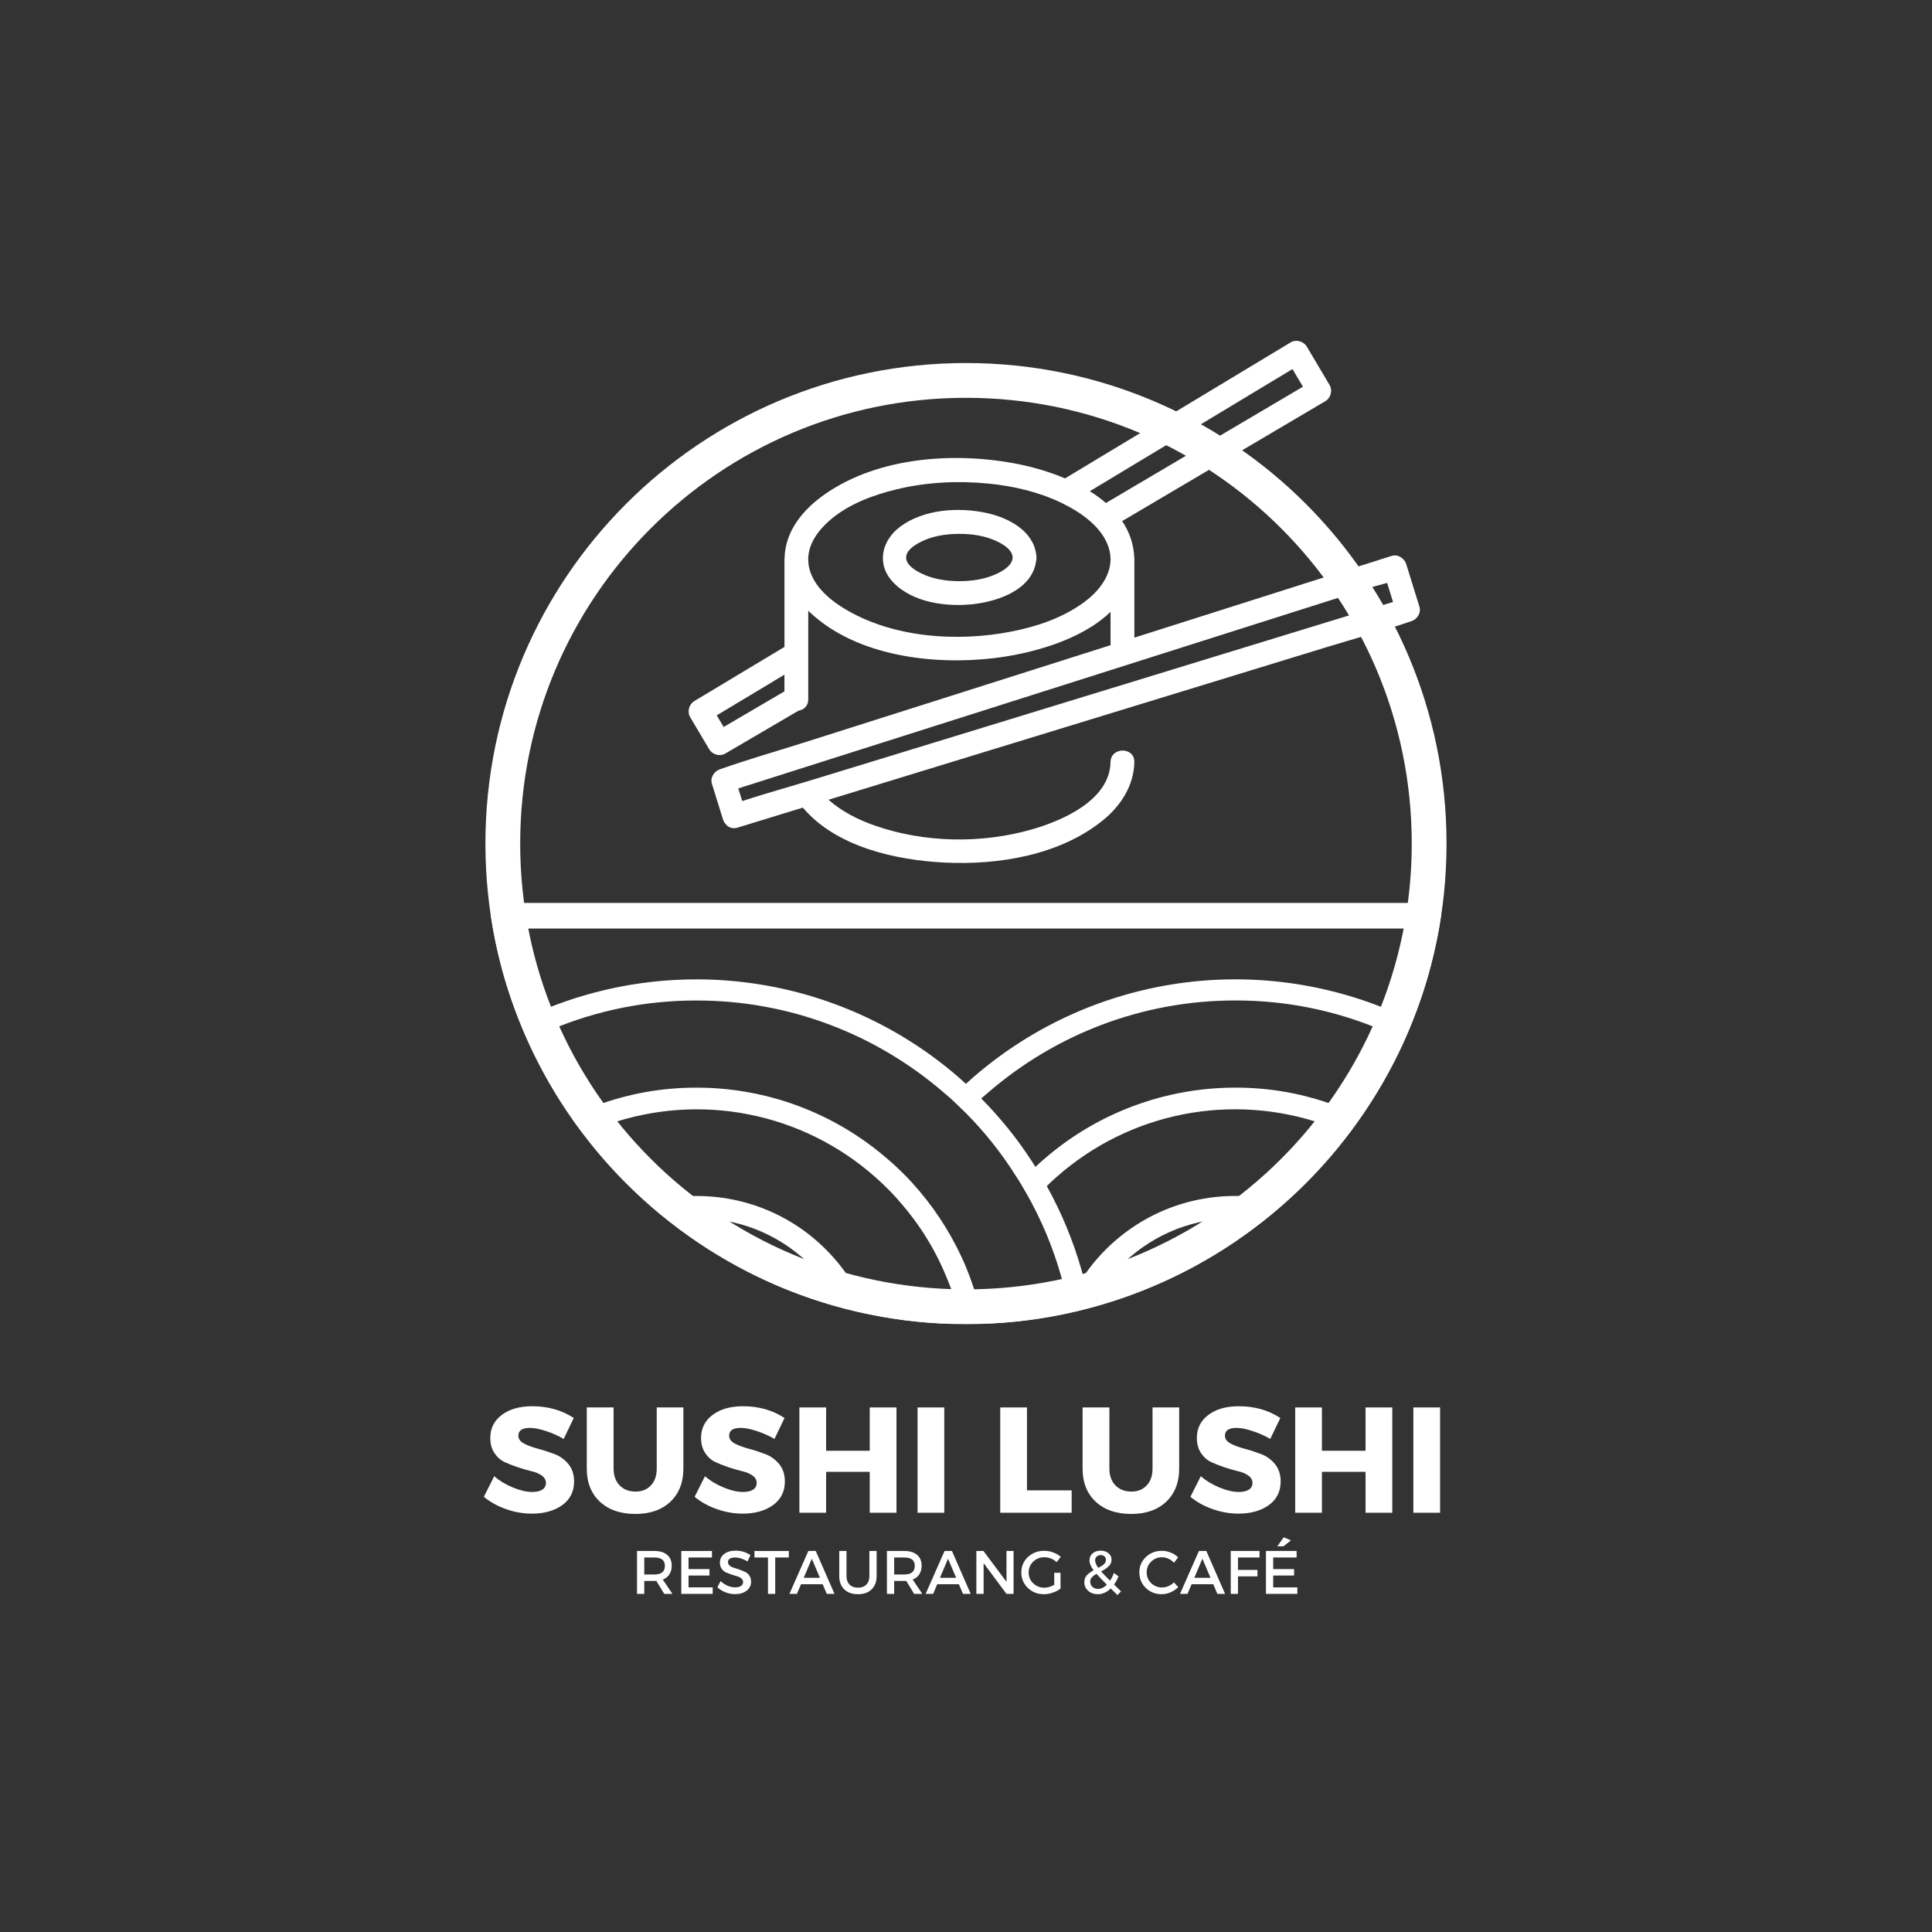 <svg xmlns="http://www.w3.org/2000/svg" xmlns:xlink="http://www.w3.org/1999/xlink" width="500" zoomAndPan="magnify" viewBox="0 0 375 375" height="500" preserveAspectRatio="xMidYMid meet" version="1.0"><rect x="0" y="0" width="375" height="375" fill="#333333" stroke="none"/><defs><g/><clipPath id="e44acfc23b"><path d="M 94.219 70.465 L 280.77 70.465 L 280.77 257.016 L 94.219 257.016 Z M 94.219 70.465 " clip-rule="nonzero"/></clipPath><clipPath id="61f8c82c17"><path d="M 187.496 70.465 C 135.98 70.465 94.219 112.227 94.219 163.738 C 94.219 215.254 135.98 257.016 187.496 257.016 C 239.012 257.016 280.77 215.254 280.77 163.738 C 280.77 112.227 239.012 70.465 187.496 70.465 Z M 187.496 70.465 " clip-rule="nonzero"/></clipPath><clipPath id="06a97797bf"><path d="M 94.219 177.363 L 280.969 177.363 L 280.969 256.863 L 94.219 256.863 Z M 94.219 177.363 " clip-rule="nonzero"/></clipPath><clipPath id="3b734a8f47"><path d="M 133.309 66 L 275.809 66 L 275.809 167.812 L 133.309 167.812 Z M 133.309 66 " clip-rule="nonzero"/></clipPath></defs><g clip-path="url(#e44acfc23b)"><g clip-path="url(#61f8c82c17)"><path stroke-linecap="butt" transform="matrix(0.75, 0, 0, 0.75, 94.22, 70.464)" fill="none" stroke-linejoin="miter" d="M 124.368 0.001 C 55.68 0.001 -0.002 55.683 -0.002 124.365 C -0.002 193.053 55.68 248.735 124.368 248.735 C 193.055 248.735 248.733 193.053 248.733 124.365 C 248.733 55.683 193.055 0.001 124.368 0.001 Z M 124.368 0.001 " stroke="#ffffff" stroke-width="18" stroke-opacity="1" stroke-miterlimit="4"/></g></g><g clip-path="url(#06a97797bf)"><path fill="#ffffff" d="M 187.488 70.465 C 136.062 70.465 94.219 112.309 94.219 163.738 C 94.215 168.801 94.625 173.832 95.453 178.832 C 95.699 180.484 96.02 182.141 96.391 183.77 C 96.66 185.078 96.984 186.383 97.328 187.695 C 97.551 188.512 97.773 189.352 98.02 190.168 C 98.836 192.883 99.75 195.551 100.812 198.145 C 101.309 199.43 101.848 200.691 102.418 201.949 C 104.754 207.117 107.539 212.031 110.766 216.695 C 110.867 216.871 110.988 217.043 111.113 217.215 C 111.68 218.031 112.273 218.844 112.891 219.637 C 113.016 219.809 113.141 219.957 113.285 220.133 C 116.953 224.984 121.07 229.422 125.637 233.441 C 126.008 233.785 126.383 234.109 126.75 234.43 C 127.316 234.949 127.883 235.441 128.477 235.91 C 128.922 236.258 129.348 236.602 129.785 236.926 C 134.375 240.57 139.266 243.75 144.457 246.469 C 149.648 249.184 155.051 251.387 160.664 253.078 C 161.504 253.328 162.367 253.574 163.23 253.797 C 163.27 253.816 163.312 253.828 163.355 253.82 C 163.875 253.969 164.395 254.117 164.938 254.242 C 165.453 254.387 166 254.512 166.516 254.613 C 166.812 254.688 167.109 254.762 167.406 254.812 C 167.766 254.91 168.125 254.984 168.492 255.035 C 172.941 255.98 177.438 256.582 181.98 256.84 C 182.695 256.891 183.438 256.938 184.156 256.938 C 184.449 256.965 184.723 256.965 185.02 256.965 C 185.516 256.988 186.031 256.988 186.527 256.988 C 186.738 257.008 186.953 257.02 187.168 257.016 L 187.488 257.016 C 187.809 257.016 188.109 257.016 188.43 256.988 C 189.02 256.988 189.613 256.988 190.184 256.965 C 190.391 256.969 190.598 256.961 190.805 256.938 C 195.539 256.789 200.23 256.27 204.883 255.383 C 205.426 255.285 205.945 255.188 206.465 255.062 C 206.648 255.043 206.828 255.012 207.008 254.965 C 207.203 254.93 207.391 254.879 207.574 254.816 C 208.934 254.543 210.293 254.191 211.625 253.828 C 211.652 253.828 211.703 253.801 211.727 253.801 C 217.824 252.16 223.695 249.918 229.336 247.078 C 234.977 244.234 240.27 240.855 245.219 236.934 C 245.418 236.781 245.617 236.609 245.812 236.461 C 246.383 236.02 246.949 235.547 247.492 235.055 C 248.137 234.535 248.754 233.992 249.371 233.449 C 253.762 229.582 257.738 225.324 261.301 220.68 C 261.449 220.508 261.574 220.332 261.695 220.16 C 262.195 219.539 262.66 218.898 263.105 218.258 C 263.477 217.738 263.852 217.219 264.191 216.703 C 267.191 212.406 269.801 207.887 272.02 203.145 C 272.219 202.75 272.395 202.352 272.566 201.961 C 273.133 200.699 273.676 199.438 274.172 198.156 C 275.234 195.562 276.148 192.895 276.961 190.176 C 277.211 189.359 277.43 188.523 277.652 187.707 C 278 186.398 278.32 185.094 278.594 183.777 C 278.965 182.148 279.285 180.492 279.531 178.84 C 280.355 173.844 280.77 168.812 280.766 163.746 C 280.762 112.309 238.918 70.465 187.488 70.465 Z M 137.594 236.555 C 139.637 236.699 141.648 237.043 143.625 237.586 C 145.602 238.129 147.504 238.859 149.332 239.785 C 151.164 240.707 152.883 241.801 154.496 243.066 C 156.109 244.332 157.578 245.742 158.91 247.301 C 151.301 244.715 144.195 241.133 137.594 236.555 Z M 183.191 251.945 C 178.211 251.727 173.285 251.078 168.422 250 L 168.422 249.977 C 168.285 249.957 168.156 249.941 168.035 249.914 C 167.98 249.902 167.926 249.891 167.875 249.875 L 167.852 249.875 C 167.652 249.828 167.48 249.777 167.309 249.727 C 167.012 249.656 166.715 249.605 166.438 249.531 C 166.188 249.48 165.941 249.406 165.691 249.355 C 165.441 248.961 165.195 248.566 164.926 248.195 C 164.852 248.098 164.777 247.973 164.703 247.875 L 164.703 247.852 C 164.207 247.133 163.715 246.441 163.172 245.75 C 156.379 237.105 146.18 232.141 135.211 232.141 C 134.543 232.141 133.902 232.168 133.234 232.191 C 132.789 232.215 132.32 232.238 131.875 232.289 C 126.727 228.133 122.117 223.449 118.043 218.234 C 120.223 217.473 122.445 216.859 124.707 216.395 C 126.969 215.93 129.254 215.613 131.555 215.449 C 133.859 215.285 136.164 215.277 138.469 215.418 C 140.773 215.562 143.062 215.855 145.328 216.305 C 147.594 216.75 149.82 217.344 152.008 218.086 C 154.195 218.828 156.324 219.711 158.395 220.734 C 160.465 221.758 162.457 222.914 164.371 224.203 C 166.289 225.492 168.113 226.902 169.84 228.434 C 170.531 229.027 171.176 229.645 171.793 230.238 L 172.879 231.324 C 173.547 231.992 174.164 232.707 174.758 233.398 C 178.656 237.859 181.703 242.84 183.895 248.344 C 184.41 249.555 184.852 250.789 185.23 252.047 C 184.551 252.02 183.859 251.992 183.191 251.945 Z M 189.762 252.02 L 189.613 252.02 C 189.59 251.969 189.59 251.922 189.562 251.871 C 189.219 250.66 188.816 249.402 188.254 247.891 C 188.008 247.199 187.738 246.559 187.488 245.941 L 187.488 245.914 C 187.219 245.246 186.945 244.633 186.648 244.012 C 184.172 238.684 180.953 233.852 176.992 229.512 C 176.473 228.945 175.93 228.379 175.387 227.836 C 174.918 227.391 174.473 226.945 174.004 226.5 C 173.434 225.957 172.84 225.438 172.25 224.945 C 169.699 222.73 166.977 220.762 164.078 219.039 C 161.176 217.312 158.145 215.859 154.984 214.68 C 151.824 213.5 148.586 212.609 145.262 212.012 C 141.941 211.41 138.598 211.109 135.223 211.113 C 128.461 211.098 121.914 212.273 115.586 214.645 C 115.535 214.668 115.461 214.691 115.41 214.719 C 112.102 210.043 109.262 205.094 106.895 199.879 C 115.957 196.082 125.402 194.188 135.227 194.195 C 153.43 194.195 170.129 200.867 183 211.906 C 183.516 212.328 184.012 212.777 184.531 213.215 L 186.086 214.699 C 186.555 215.145 187.027 215.613 187.496 216.059 C 191.176 219.777 194.41 223.852 197.195 228.281 C 197.469 228.703 197.715 229.098 197.988 229.52 C 198.258 229.965 198.527 230.434 198.801 230.902 C 199.27 231.719 199.742 232.531 200.184 233.371 C 203 238.641 205.125 244.172 206.559 249.973 C 201.027 251.211 195.43 251.895 189.762 252.02 Z M 216.094 247.277 C 217.426 245.723 218.895 244.312 220.504 243.047 C 222.117 241.785 223.836 240.695 225.664 239.773 C 227.492 238.855 229.391 238.121 231.363 237.582 C 233.34 237.039 235.348 236.699 237.387 236.555 C 230.797 241.137 223.699 244.711 216.094 247.277 Z M 256.68 218.547 C 252.66 223.617 248.141 228.195 243.121 232.281 C 242.652 232.23 242.184 232.203 241.715 232.18 C 241.074 232.156 240.406 232.133 239.762 232.133 C 228.797 232.133 218.594 237.098 211.777 245.742 C 211.262 246.434 210.738 247.102 210.27 247.816 C 210.172 247.395 210.047 246.945 209.926 246.531 C 208.305 240.836 206.059 235.402 203.184 230.23 C 203.773 229.609 204.418 229.02 205.109 228.426 C 206.84 226.895 208.664 225.484 210.582 224.195 C 212.5 222.906 214.492 221.75 216.562 220.727 C 218.637 219.703 220.766 218.816 222.953 218.078 C 225.141 217.336 227.367 216.742 229.637 216.293 C 231.902 215.848 234.191 215.555 236.496 215.41 C 238.801 215.27 241.109 215.277 243.414 215.441 C 245.719 215.605 248 215.918 250.266 216.387 C 252.527 216.852 254.75 217.465 256.934 218.227 C 256.852 218.328 256.75 218.449 256.676 218.551 Z M 267.598 200.906 C 265.355 205.762 262.672 210.355 259.547 214.691 C 259.496 214.668 259.445 214.668 259.398 214.645 C 253.066 212.273 246.52 211.098 239.758 211.109 C 236.383 211.109 233.035 211.41 229.711 212.008 C 226.391 212.609 223.148 213.5 219.984 214.68 C 216.82 215.859 213.789 217.312 210.887 219.035 C 207.984 220.762 205.258 222.73 202.707 224.941 C 202.113 225.441 201.547 225.957 200.98 226.5 C 200.758 226.125 200.508 225.781 200.289 225.414 C 197.43 221.008 194.152 216.941 190.457 213.211 C 190.973 212.766 191.469 212.32 191.988 211.902 C 204.855 200.859 221.555 194.188 239.758 194.188 C 249.578 194.18 259.012 196.074 268.066 199.871 C 267.918 200.219 267.742 200.566 267.598 200.91 Z M 273.527 183.766 C 273.23 185.102 272.883 186.41 272.512 187.691 C 272.289 188.535 272.043 189.348 271.766 190.164 C 271.16 192.168 270.449 194.137 269.645 196.066 C 267.984 195.375 266.305 194.742 264.605 194.168 C 262.902 193.594 261.184 193.078 259.449 192.625 C 257.711 192.168 255.961 191.773 254.195 191.441 C 252.434 191.105 250.66 190.836 248.875 190.625 C 247.09 190.414 245.305 190.266 243.512 190.18 C 241.715 190.094 239.922 190.07 238.125 190.109 C 236.332 190.145 234.539 190.246 232.75 190.41 C 230.965 190.57 229.184 190.797 227.41 191.082 C 225.637 191.367 223.879 191.715 222.129 192.125 C 220.379 192.535 218.648 193.004 216.934 193.531 C 215.215 194.059 213.52 194.648 211.844 195.293 C 210.172 195.941 208.52 196.645 206.895 197.406 C 205.266 198.168 203.668 198.984 202.098 199.855 C 200.531 200.727 198.992 201.652 197.488 202.633 C 195.98 203.609 194.512 204.641 193.078 205.723 C 191.645 206.801 190.25 207.934 188.895 209.109 L 187.488 210.375 L 186.082 209.113 C 184.727 207.934 183.332 206.805 181.895 205.727 C 180.461 204.645 178.992 203.613 177.484 202.637 C 175.98 201.656 174.441 200.73 172.871 199.859 C 171.301 198.988 169.703 198.172 168.074 197.41 C 166.449 196.648 164.797 195.945 163.121 195.297 C 161.445 194.652 159.75 194.062 158.035 193.535 C 156.316 193.004 154.586 192.535 152.836 192.129 C 151.086 191.719 149.324 191.371 147.551 191.086 C 145.781 190.801 144 190.574 142.211 190.414 C 140.422 190.25 138.629 190.148 136.832 190.109 C 135.039 190.074 133.242 190.098 131.449 190.184 C 129.656 190.27 127.867 190.418 126.082 190.629 C 124.297 190.84 122.523 191.109 120.758 191.445 C 118.996 191.777 117.242 192.172 115.508 192.629 C 113.77 193.082 112.051 193.598 110.348 194.172 C 108.645 194.746 106.965 195.379 105.309 196.07 C 104.543 194.145 103.828 192.168 103.207 190.168 C 102.938 189.352 102.691 188.539 102.461 187.695 C 102.09 186.414 101.746 185.105 101.449 183.77 C 101.184 182.602 100.934 181.422 100.703 180.23 L 274.27 180.23 C 274.043 181.418 273.793 182.598 273.523 183.77 Z M 274.824 177.051 L 100.156 177.051 C 99.492 172.641 99.16 168.203 99.16 163.742 C 99.16 115.031 138.781 75.41 187.492 75.41 C 236.203 75.41 275.824 115.031 275.824 163.742 C 275.82 168.203 275.488 172.637 274.82 177.047 Z M 199.039 97.02 C 199.211 96.238 199.297 95.445 199.301 94.645 C 199.293 93.875 199.211 93.113 199.055 92.359 C 198.898 91.609 198.668 90.875 198.367 90.168 C 198.07 89.461 197.703 88.785 197.273 88.148 C 196.84 87.512 196.352 86.922 195.805 86.383 C 195.258 85.84 194.664 85.355 194.02 84.934 C 193.379 84.508 192.703 84.148 191.992 83.855 C 191.281 83.562 190.547 83.344 189.793 83.191 C 189.035 83.043 188.273 82.969 187.504 82.969 C 186.734 82.969 185.973 83.043 185.219 83.191 C 184.465 83.344 183.73 83.562 183.02 83.855 C 182.305 84.148 181.629 84.508 180.988 84.934 C 180.348 85.355 179.754 85.84 179.207 86.383 C 178.66 86.922 178.168 87.512 177.738 88.148 C 177.305 88.785 176.941 89.461 176.641 90.168 C 176.34 90.875 176.113 91.609 175.957 92.359 C 175.797 93.113 175.715 93.875 175.707 94.645 C 175.711 95.445 175.793 96.234 175.957 97.02 C 141.977 102.574 116.25 132.477 115.934 167.043 L 115.934 169.145 L 259.062 169.145 L 259.062 167.031 C 258.801 132.484 233.066 102.574 199.039 97.02 Z M 187.504 87.332 C 191.57 87.332 194.871 90.609 194.871 94.645 C 194.871 95.254 194.793 95.855 194.633 96.441 C 189.895 95.941 185.16 95.941 180.422 96.441 C 180.262 95.855 180.184 95.254 180.184 94.645 C 180.188 94.164 180.234 93.691 180.328 93.219 C 180.422 92.746 180.562 92.289 180.746 91.848 C 180.93 91.402 181.156 90.984 181.422 90.582 C 181.691 90.184 181.992 89.816 182.332 89.477 C 182.672 89.137 183.043 88.832 183.441 88.566 C 183.84 88.301 184.262 88.074 184.707 87.891 C 185.152 87.707 185.609 87.57 186.078 87.477 C 186.551 87.379 187.023 87.332 187.504 87.332 Z M 120.223 164.926 C 121.492 132.801 146.254 105.391 178.254 100.938 C 179.125 100.773 179.98 100.688 181.059 100.578 C 183.203 100.367 185.352 100.266 187.504 100.27 C 189.691 100.254 191.867 100.375 194.039 100.629 C 194.961 100.668 195.879 100.773 196.785 100.945 C 228.781 105.387 253.562 132.805 254.836 164.926 Z M 125.047 156.77 L 128 157.367 C 128.078 156.984 136.258 118.672 169.254 111.414 L 168.609 108.473 C 133.719 116.148 125.129 156.367 125.055 156.773 Z M 125.047 156.77 " fill-opacity="1" fill-rule="nonzero"/></g><path stroke-linecap="butt" transform="matrix(0.75, -0, 0, 0.75, 98.014, 175.257)" fill="none" stroke-linejoin="miter" d="M 0.002 3.001 L 237.184 3.001 " stroke="#ffffff" stroke-width="6" stroke-opacity="1" stroke-miterlimit="4"/><path fill="#ffffff" d="M 191.34 99.535 C 185.969 98.414 179.344 98.836 174.777 102.191 C 171.086 104.91 170.047 109.555 173.379 113.043 C 177.16 117.008 183.832 117.855 188.992 117.254 C 193.832 116.691 200.363 114.414 201.109 108.906 C 201.16 108.695 201.188 108.465 201.176 108.215 C 201.188 107.953 201.16 107.719 201.105 107.504 C 200.449 102.887 195.539 100.41 191.34 99.535 Z M 193.352 111.426 C 191.141 112.441 188.629 112.801 186.219 112.805 C 183.73 112.805 181.125 112.418 178.871 111.32 C 177.719 110.758 175.879 109.707 175.879 108.215 C 175.879 106.793 177.562 105.781 178.652 105.215 C 180.945 104.02 183.66 103.621 186.219 103.621 C 188.629 103.621 191.141 103.98 193.348 104.996 C 194.617 105.582 196.48 106.625 196.555 108.215 C 196.488 109.793 194.617 110.844 193.352 111.426 Z M 193.352 111.426 " fill-opacity="1" fill-rule="nonzero"/><g clip-path="url(#3b734a8f47)"><path fill="#ffffff" d="M 275.508 117.75 C 274.656 115.008 273.805 112.258 272.953 109.512 C 272.59 108.359 271.332 107.512 270.109 107.902 C 265.777 109.277 261.449 110.652 257.117 112.027 C 246.773 115.312 236.434 118.598 226.094 121.887 C 224.125 122.512 222.152 123.137 220.18 123.766 C 220.18 118.695 220.18 113.625 220.18 108.555 C 220.184 108.434 220.176 108.316 220.16 108.203 C 220.043 105.531 219.184 103.184 217.809 101.145 C 229.211 94.414 240.613 87.684 252.02 80.953 C 253.754 79.926 255.492 78.898 257.234 77.875 C 258.305 77.246 258.699 75.793 258.062 74.715 C 256.594 72.242 255.129 69.77 253.66 67.293 C 253.031 66.234 251.578 65.816 250.5 66.465 C 237.43 74.348 224.359 82.227 211.285 90.105 C 209.766 91.02 208.242 91.938 206.723 92.859 C 203.73 91.586 200.633 90.695 197.879 90.133 C 185.66 87.648 170.613 88.578 160.094 95.938 C 156.266 98.617 152.949 102.355 152.367 107.152 C 152.324 107.496 152.305 107.84 152.293 108.176 C 152.277 108.297 152.266 108.422 152.266 108.555 C 152.266 114.227 152.266 119.895 152.266 125.566 C 146.441 129.062 140.621 132.559 134.797 136.055 C 133.734 136.691 133.324 138.129 133.969 139.215 C 135.195 141.281 136.426 143.352 137.652 145.422 C 138.285 146.496 139.727 146.887 140.809 146.25 C 145.535 143.484 150.262 140.715 154.984 137.945 C 155.988 137.789 156.879 137.059 156.879 135.75 C 156.879 130.012 156.879 124.273 156.879 118.535 C 157.004 118.66 157.129 118.785 157.254 118.902 C 166.312 127.355 181.039 129.125 192.824 127.758 C 199.828 126.945 209.789 124.367 215.555 118.758 C 215.555 120.918 215.555 123.07 215.555 125.23 C 206.5 128.105 197.441 130.984 188.387 133.859 C 177.562 137.297 166.738 140.734 155.918 144.172 C 150.629 145.852 145.258 147.379 140.023 149.223 C 139.949 149.25 139.871 149.27 139.797 149.293 C 138.637 149.664 137.801 150.902 138.184 152.137 C 138.898 154.434 139.613 156.73 140.324 159.027 C 140.445 159.418 140.641 159.73 140.875 159.977 C 141.371 160.598 142.164 160.945 143.168 160.641 C 147.387 159.348 151.609 158.055 155.832 156.758 C 162.262 164.375 173.832 166.949 183.285 167.422 C 193.82 167.949 205.848 165.988 214.219 159.102 C 217.621 156.305 220.094 152.406 220.176 147.91 C 220.23 144.938 215.609 144.938 215.555 147.91 C 215.418 155.316 206.211 159.297 200.254 160.996 C 190.473 163.793 179.438 163.605 169.816 160.25 C 166.57 159.117 163.391 157.523 160.816 155.23 C 169.652 152.523 178.488 149.82 187.324 147.109 C 199.93 143.246 212.539 139.387 225.148 135.523 C 236.008 132.195 246.863 128.871 257.723 125.543 C 263.023 123.922 268.422 122.465 273.668 120.66 C 273.742 120.633 273.82 120.613 273.898 120.586 C 275.059 120.234 275.891 118.977 275.508 117.75 Z M 152.262 134.191 C 148.328 136.496 144.395 138.797 140.461 141.105 C 140.016 140.352 139.57 139.598 139.121 138.848 C 143.5 136.215 147.883 133.586 152.258 130.953 C 152.262 132.035 152.262 133.113 152.262 134.191 Z M 247.25 73.816 C 248.457 73.09 249.66 72.363 250.867 71.637 C 251.543 72.777 252.219 73.922 252.898 75.062 C 241.371 81.867 229.848 88.668 218.316 95.473 C 217.098 96.195 215.875 96.914 214.656 97.633 C 213.695 96.797 212.648 96.035 211.539 95.34 C 223.445 88.168 235.348 80.992 247.25 73.816 Z M 210.199 117.047 C 206.121 119.973 201.246 121.613 196.363 122.574 C 185.715 124.676 172.973 123.797 163.57 117.938 C 160.605 116.086 157.527 113.324 156.957 109.684 C 156.91 109.371 156.891 109.062 156.879 108.754 C 156.879 108.688 156.879 108.617 156.879 108.551 C 156.879 108.504 156.875 108.457 156.875 108.41 C 156.945 105.484 158.824 102.945 160.996 101.047 C 164.629 97.859 169.465 96.074 174.098 94.961 C 179.906 93.566 185.977 93.277 191.91 93.867 C 196.66 94.336 201.52 95.457 205.871 97.531 C 205.945 97.574 206.02 97.609 206.102 97.641 C 207.051 98.105 207.98 98.609 208.875 99.168 C 212.188 101.234 215.488 104.387 215.566 108.555 C 215.492 112.141 212.988 115.051 210.199 117.047 Z M 259.633 120.133 C 249.262 123.312 238.887 126.488 228.512 129.668 C 215.906 133.531 203.297 137.395 190.688 141.258 C 179.828 144.586 168.973 147.91 158.117 151.234 C 153.449 152.668 148.707 153.965 144.062 155.484 C 143.809 154.668 143.555 153.848 143.301 153.031 C 146.875 151.895 150.449 150.758 154.023 149.621 C 164.363 146.34 174.707 143.055 185.043 139.766 C 197.613 135.773 210.18 131.781 222.746 127.789 C 233.566 124.352 244.395 120.914 255.215 117.477 C 258.816 116.332 262.418 115.188 266.023 114.043 C 267.035 113.723 268.164 113.469 269.238 113.141 C 269.621 114.375 270.004 115.605 270.387 116.84 C 266.805 117.938 263.219 119.035 259.633 120.133 Z M 259.633 120.133 " fill-opacity="1" fill-rule="nonzero"/></g><g fill="#ffffff" fill-opacity="1"><g transform="translate(93.414, 293.622)"><g><path d="M 9.891 -20.672 C 12.953 -20.672 15.641 -19.91 17.953 -18.391 L 16 -14.328 C 14.926 -14.953 13.773 -15.461 12.547 -15.859 C 11.328 -16.266 10.297 -16.469 9.453 -16.469 C 7.953 -16.469 7.203 -15.969 7.203 -14.969 C 7.203 -14.332 7.57 -13.816 8.312 -13.422 C 9.051 -13.035 9.953 -12.703 11.016 -12.422 C 12.078 -12.141 13.141 -11.797 14.203 -11.391 C 15.266 -10.992 16.164 -10.348 16.906 -9.453 C 17.645 -8.555 18.016 -7.43 18.016 -6.078 C 18.016 -4.109 17.242 -2.57 15.703 -1.469 C 14.16 -0.375 12.207 0.172 9.844 0.172 C 8.145 0.172 6.469 -0.117 4.812 -0.703 C 3.156 -1.285 1.719 -2.082 0.5 -3.094 L 2.516 -7.094 C 3.547 -6.195 4.758 -5.461 6.156 -4.891 C 7.562 -4.316 8.805 -4.031 9.891 -4.031 C 10.734 -4.031 11.383 -4.18 11.844 -4.484 C 12.312 -4.785 12.547 -5.227 12.547 -5.812 C 12.547 -6.375 12.273 -6.844 11.734 -7.219 C 11.203 -7.602 10.535 -7.883 9.734 -8.062 C 8.941 -8.25 8.078 -8.5 7.141 -8.812 C 6.211 -9.125 5.348 -9.461 4.547 -9.828 C 3.754 -10.203 3.086 -10.789 2.547 -11.594 C 2.016 -12.406 1.75 -13.375 1.75 -14.5 C 1.75 -16.375 2.492 -17.867 3.984 -18.984 C 5.473 -20.109 7.441 -20.672 9.891 -20.672 Z M 9.891 -20.672 "/></g></g></g><g fill="#ffffff" fill-opacity="1"><g transform="translate(112.205, 293.622)"><g><path d="M 20.438 -20.438 L 20.438 -8.578 C 20.438 -5.879 19.598 -3.734 17.922 -2.141 C 16.242 -0.555 13.977 0.234 11.125 0.234 C 8.238 0.234 5.941 -0.555 4.234 -2.141 C 2.535 -3.734 1.688 -5.879 1.688 -8.578 L 1.688 -20.438 L 6.891 -20.438 L 6.891 -8.578 C 6.891 -7.211 7.281 -6.125 8.062 -5.312 C 8.852 -4.508 9.883 -4.109 11.156 -4.109 C 12.395 -4.109 13.391 -4.508 14.141 -5.312 C 14.891 -6.113 15.266 -7.203 15.266 -8.578 L 15.266 -20.438 Z M 20.438 -20.438 "/></g></g></g><g fill="#ffffff" fill-opacity="1"><g transform="translate(134.324, 293.622)"><g><path d="M 9.891 -20.672 C 12.953 -20.672 15.641 -19.91 17.953 -18.391 L 16 -14.328 C 14.926 -14.953 13.773 -15.461 12.547 -15.859 C 11.328 -16.266 10.297 -16.469 9.453 -16.469 C 7.953 -16.469 7.203 -15.969 7.203 -14.969 C 7.203 -14.332 7.57 -13.816 8.312 -13.422 C 9.051 -13.035 9.953 -12.703 11.016 -12.422 C 12.078 -12.141 13.141 -11.797 14.203 -11.391 C 15.266 -10.992 16.164 -10.348 16.906 -9.453 C 17.645 -8.555 18.016 -7.43 18.016 -6.078 C 18.016 -4.109 17.242 -2.57 15.703 -1.469 C 14.16 -0.375 12.207 0.172 9.844 0.172 C 8.145 0.172 6.469 -0.117 4.812 -0.703 C 3.156 -1.285 1.719 -2.082 0.5 -3.094 L 2.516 -7.094 C 3.547 -6.195 4.758 -5.461 6.156 -4.891 C 7.562 -4.316 8.805 -4.031 9.891 -4.031 C 10.734 -4.031 11.383 -4.18 11.844 -4.484 C 12.312 -4.785 12.547 -5.227 12.547 -5.812 C 12.547 -6.375 12.273 -6.844 11.734 -7.219 C 11.203 -7.602 10.535 -7.883 9.734 -8.062 C 8.941 -8.25 8.078 -8.5 7.141 -8.812 C 6.211 -9.125 5.348 -9.461 4.547 -9.828 C 3.754 -10.203 3.086 -10.789 2.547 -11.594 C 2.016 -12.406 1.75 -13.375 1.75 -14.5 C 1.75 -16.375 2.492 -17.867 3.984 -18.984 C 5.473 -20.109 7.441 -20.672 9.891 -20.672 Z M 9.891 -20.672 "/></g></g></g><g fill="#ffffff" fill-opacity="1"><g transform="translate(153.115, 293.622)"><g><path d="M 20.891 0 L 15.703 0 L 15.703 -7.938 L 7.234 -7.938 L 7.234 0 L 2.047 0 L 2.047 -20.438 L 7.234 -20.438 L 7.234 -12.031 L 15.703 -12.031 L 15.703 -20.438 L 20.891 -20.438 Z M 20.891 0 "/></g></g></g><g fill="#ffffff" fill-opacity="1"><g transform="translate(176.051, 293.622)"><g><path d="M 7.234 0 L 2.047 0 L 2.047 -20.438 L 7.234 -20.438 Z M 7.234 0 "/></g></g></g><g fill="#ffffff" fill-opacity="1"><g transform="translate(185.33, 293.622)"><g/></g></g><g fill="#ffffff" fill-opacity="1"><g transform="translate(192.1, 293.622)"><g><path d="M 7.234 -4.344 L 15.906 -4.344 L 15.906 0 L 2.047 0 L 2.047 -20.438 L 7.234 -20.438 Z M 7.234 -4.344 "/></g></g></g><g fill="#ffffff" fill-opacity="1"><g transform="translate(208.44, 293.622)"><g><path d="M 20.438 -20.438 L 20.438 -8.578 C 20.438 -5.879 19.598 -3.734 17.922 -2.141 C 16.242 -0.555 13.977 0.234 11.125 0.234 C 8.238 0.234 5.941 -0.555 4.234 -2.141 C 2.535 -3.734 1.688 -5.879 1.688 -8.578 L 1.688 -20.438 L 6.891 -20.438 L 6.891 -8.578 C 6.891 -7.211 7.281 -6.125 8.062 -5.312 C 8.852 -4.508 9.883 -4.109 11.156 -4.109 C 12.395 -4.109 13.391 -4.508 14.141 -5.312 C 14.891 -6.113 15.266 -7.203 15.266 -8.578 L 15.266 -20.438 Z M 20.438 -20.438 "/></g></g></g><g fill="#ffffff" fill-opacity="1"><g transform="translate(230.558, 293.622)"><g><path d="M 9.891 -20.672 C 12.953 -20.672 15.641 -19.91 17.953 -18.391 L 16 -14.328 C 14.926 -14.953 13.773 -15.461 12.547 -15.859 C 11.328 -16.266 10.297 -16.469 9.453 -16.469 C 7.953 -16.469 7.203 -15.969 7.203 -14.969 C 7.203 -14.332 7.57 -13.816 8.312 -13.422 C 9.051 -13.035 9.953 -12.703 11.016 -12.422 C 12.078 -12.141 13.141 -11.797 14.203 -11.391 C 15.266 -10.992 16.164 -10.348 16.906 -9.453 C 17.645 -8.555 18.016 -7.43 18.016 -6.078 C 18.016 -4.109 17.242 -2.57 15.703 -1.469 C 14.16 -0.375 12.207 0.172 9.844 0.172 C 8.145 0.172 6.469 -0.117 4.812 -0.703 C 3.156 -1.285 1.719 -2.082 0.5 -3.094 L 2.516 -7.094 C 3.547 -6.195 4.758 -5.461 6.156 -4.891 C 7.562 -4.316 8.805 -4.031 9.891 -4.031 C 10.734 -4.031 11.383 -4.18 11.844 -4.484 C 12.312 -4.785 12.547 -5.227 12.547 -5.812 C 12.547 -6.375 12.273 -6.844 11.734 -7.219 C 11.203 -7.602 10.535 -7.883 9.734 -8.062 C 8.941 -8.25 8.078 -8.5 7.141 -8.812 C 6.211 -9.125 5.348 -9.461 4.547 -9.828 C 3.754 -10.203 3.086 -10.789 2.547 -11.594 C 2.016 -12.406 1.75 -13.375 1.75 -14.5 C 1.75 -16.375 2.492 -17.867 3.984 -18.984 C 5.473 -20.109 7.441 -20.672 9.891 -20.672 Z M 9.891 -20.672 "/></g></g></g><g fill="#ffffff" fill-opacity="1"><g transform="translate(249.35, 293.622)"><g><path d="M 20.891 0 L 15.703 0 L 15.703 -7.938 L 7.234 -7.938 L 7.234 0 L 2.047 0 L 2.047 -20.438 L 7.234 -20.438 L 7.234 -12.031 L 15.703 -12.031 L 15.703 -20.438 L 20.891 -20.438 Z M 20.891 0 "/></g></g></g><g fill="#ffffff" fill-opacity="1"><g transform="translate(272.286, 293.622)"><g><path d="M 7.234 0 L 2.047 0 L 2.047 -20.438 L 7.234 -20.438 Z M 7.234 0 "/></g></g></g><g fill="#ffffff" fill-opacity="1"><g transform="translate(122.552, 309.372)"><g><path d="M 6.375 0 L 4.844 -2.516 C 4.77 -2.516 4.645 -2.516 4.469 -2.516 L 2.5 -2.516 L 2.5 0 L 1.094 0 L 1.094 -8.328 L 4.469 -8.328 C 5.531 -8.328 6.352 -8.078 6.938 -7.578 C 7.531 -7.086 7.828 -6.391 7.828 -5.484 C 7.828 -4.816 7.676 -4.254 7.375 -3.797 C 7.082 -3.336 6.656 -3 6.094 -2.781 L 7.969 0 Z M 2.5 -3.766 L 4.469 -3.766 C 5.82 -3.766 6.5 -4.328 6.5 -5.453 C 6.5 -6.523 5.82 -7.062 4.469 -7.062 L 2.5 -7.062 Z M 2.5 -3.766 "/></g></g></g><g fill="#ffffff" fill-opacity="1"><g transform="translate(131.144, 309.372)"><g><path d="M 7.047 -7.062 L 2.5 -7.062 L 2.5 -4.812 L 6.562 -4.812 L 6.562 -3.562 L 2.5 -3.562 L 2.5 -1.266 L 7.188 -1.266 L 7.188 0 L 1.094 0 L 1.094 -8.328 L 7.047 -8.328 Z M 7.047 -7.062 "/></g></g></g><g fill="#ffffff" fill-opacity="1"><g transform="translate(138.939, 309.372)"><g><path d="M 3.828 -8.391 C 4.91 -8.391 5.879 -8.102 6.734 -7.531 L 6.156 -6.297 C 5.312 -6.805 4.5 -7.062 3.719 -7.062 C 3.301 -7.062 2.969 -6.984 2.719 -6.828 C 2.477 -6.68 2.359 -6.469 2.359 -6.188 C 2.359 -5.914 2.469 -5.68 2.688 -5.484 C 2.914 -5.297 3.195 -5.156 3.531 -5.062 C 3.863 -4.969 4.223 -4.848 4.609 -4.703 C 5.004 -4.566 5.363 -4.422 5.688 -4.266 C 6.02 -4.117 6.297 -3.879 6.516 -3.547 C 6.734 -3.223 6.844 -2.828 6.844 -2.359 C 6.844 -1.629 6.551 -1.047 5.969 -0.609 C 5.383 -0.172 4.629 0.047 3.703 0.047 C 3.078 0.047 2.461 -0.07 1.859 -0.312 C 1.266 -0.551 0.75 -0.867 0.312 -1.266 L 0.922 -2.484 C 1.336 -2.098 1.797 -1.797 2.297 -1.578 C 2.805 -1.367 3.285 -1.266 3.734 -1.266 C 4.223 -1.266 4.602 -1.352 4.875 -1.531 C 5.156 -1.719 5.297 -1.969 5.297 -2.281 C 5.297 -2.57 5.18 -2.812 4.953 -3 C 4.734 -3.195 4.457 -3.336 4.125 -3.422 C 3.789 -3.516 3.43 -3.625 3.047 -3.75 C 2.66 -3.883 2.301 -4.023 1.969 -4.172 C 1.633 -4.328 1.352 -4.566 1.125 -4.891 C 0.906 -5.211 0.797 -5.602 0.797 -6.062 C 0.797 -6.77 1.07 -7.332 1.625 -7.75 C 2.188 -8.176 2.922 -8.391 3.828 -8.391 Z M 3.828 -8.391 "/></g></g></g><g fill="#ffffff" fill-opacity="1"><g transform="translate(146.33, 309.372)"><g><path d="M 6.781 -7.062 L 4.141 -7.062 L 4.141 0 L 2.734 0 L 2.734 -7.062 L 0.109 -7.062 L 0.109 -8.328 L 6.781 -8.328 Z M 6.781 -7.062 "/></g></g></g><g fill="#ffffff" fill-opacity="1"><g transform="translate(153.21, 309.372)"><g><path d="M 6.469 -1.875 L 2.266 -1.875 L 1.469 0 L 0.016 0 L 3.688 -8.328 L 5.125 -8.328 L 8.766 0 L 7.266 0 Z M 5.938 -3.125 L 4.359 -6.828 L 2.797 -3.125 Z M 5.938 -3.125 "/></g></g></g><g fill="#ffffff" fill-opacity="1"><g transform="translate(161.98, 309.372)"><g><path d="M 8.172 -8.328 L 8.172 -3.453 C 8.172 -2.359 7.848 -1.5 7.203 -0.875 C 6.566 -0.25 5.68 0.062 4.547 0.062 C 3.422 0.062 2.535 -0.25 1.891 -0.875 C 1.242 -1.5 0.922 -2.359 0.922 -3.453 L 0.922 -8.328 L 2.328 -8.328 L 2.328 -3.453 C 2.328 -2.754 2.523 -2.203 2.922 -1.797 C 3.328 -1.398 3.875 -1.203 4.562 -1.203 C 5.25 -1.203 5.785 -1.398 6.172 -1.797 C 6.566 -2.191 6.766 -2.742 6.766 -3.453 L 6.766 -8.328 Z M 8.172 -8.328 "/></g></g></g><g fill="#ffffff" fill-opacity="1"><g transform="translate(171.058, 309.372)"><g><path d="M 6.375 0 L 4.844 -2.516 C 4.77 -2.516 4.645 -2.516 4.469 -2.516 L 2.5 -2.516 L 2.5 0 L 1.094 0 L 1.094 -8.328 L 4.469 -8.328 C 5.531 -8.328 6.352 -8.078 6.938 -7.578 C 7.531 -7.086 7.828 -6.391 7.828 -5.484 C 7.828 -4.816 7.676 -4.254 7.375 -3.797 C 7.082 -3.336 6.656 -3 6.094 -2.781 L 7.969 0 Z M 2.5 -3.766 L 4.469 -3.766 C 5.82 -3.766 6.5 -4.328 6.5 -5.453 C 6.5 -6.523 5.82 -7.062 4.469 -7.062 L 2.5 -7.062 Z M 2.5 -3.766 "/></g></g></g><g fill="#ffffff" fill-opacity="1"><g transform="translate(179.65, 309.372)"><g><path d="M 6.469 -1.875 L 2.266 -1.875 L 1.469 0 L 0.016 0 L 3.688 -8.328 L 5.125 -8.328 L 8.766 0 L 7.266 0 Z M 5.938 -3.125 L 4.359 -6.828 L 2.797 -3.125 Z M 5.938 -3.125 "/></g></g></g><g fill="#ffffff" fill-opacity="1"><g transform="translate(188.419, 309.372)"><g><path d="M 8.312 0 L 6.938 0 L 2.5 -5.969 L 2.5 0 L 1.094 0 L 1.094 -8.328 L 2.469 -8.328 L 6.938 -2.344 L 6.938 -8.328 L 8.312 -8.328 Z M 8.312 0 "/></g></g></g><g fill="#ffffff" fill-opacity="1"><g transform="translate(197.831, 309.372)"><g><path d="M 6.797 -4.094 L 8.016 -4.094 L 8.016 -1.016 C 7.586 -0.691 7.082 -0.43 6.5 -0.234 C 5.914 -0.035 5.344 0.062 4.781 0.062 C 3.551 0.062 2.516 -0.344 1.672 -1.156 C 0.828 -1.969 0.406 -2.969 0.406 -4.156 C 0.406 -5.352 0.832 -6.352 1.688 -7.156 C 2.539 -7.957 3.598 -8.359 4.859 -8.359 C 5.453 -8.359 6.031 -8.254 6.594 -8.047 C 7.156 -7.836 7.645 -7.551 8.062 -7.188 L 7.266 -6.156 C 6.586 -6.789 5.785 -7.109 4.859 -7.109 C 4.016 -7.109 3.297 -6.82 2.703 -6.25 C 2.117 -5.676 1.828 -4.977 1.828 -4.156 C 1.828 -3.32 2.125 -2.617 2.719 -2.047 C 3.312 -1.484 4.031 -1.203 4.875 -1.203 C 5.52 -1.203 6.16 -1.391 6.797 -1.766 Z M 6.797 -4.094 "/></g></g></g><g fill="#ffffff" fill-opacity="1"><g transform="translate(206.731, 309.372)"><g/></g></g><g fill="#ffffff" fill-opacity="1"><g transform="translate(209.797, 309.372)"><g><path d="M 7.094 0.219 L 5.797 -1.047 C 5.023 -0.305 4.191 0.062 3.297 0.062 C 2.547 0.062 1.922 -0.156 1.422 -0.594 C 0.922 -1.039 0.672 -1.598 0.672 -2.266 C 0.672 -2.805 0.828 -3.25 1.141 -3.594 C 1.461 -3.945 1.906 -4.273 2.469 -4.578 C 1.938 -5.285 1.672 -5.926 1.672 -6.5 C 1.672 -7.062 1.867 -7.516 2.266 -7.859 C 2.672 -8.211 3.195 -8.391 3.844 -8.391 C 4.457 -8.391 4.961 -8.223 5.359 -7.891 C 5.754 -7.566 5.953 -7.148 5.953 -6.641 C 5.953 -6.367 5.895 -6.117 5.781 -5.891 C 5.676 -5.66 5.516 -5.453 5.297 -5.266 C 5.086 -5.078 4.883 -4.922 4.688 -4.797 C 4.488 -4.672 4.234 -4.523 3.922 -4.359 C 4.316 -3.91 4.898 -3.312 5.672 -2.562 C 5.953 -2.988 6.203 -3.488 6.422 -4.062 L 7.312 -3.391 C 7.051 -2.766 6.758 -2.238 6.438 -1.812 L 7.797 -0.484 Z M 2.766 -6.516 C 2.766 -6.098 2.969 -5.609 3.375 -5.047 C 3.863 -5.297 4.234 -5.535 4.484 -5.766 C 4.734 -6.004 4.859 -6.289 4.859 -6.625 C 4.859 -6.906 4.766 -7.125 4.578 -7.281 C 4.398 -7.445 4.16 -7.531 3.859 -7.531 C 3.523 -7.531 3.258 -7.43 3.062 -7.234 C 2.863 -7.047 2.766 -6.805 2.766 -6.516 Z M 3.344 -0.969 C 3.926 -0.969 4.492 -1.238 5.047 -1.781 C 4.109 -2.727 3.438 -3.43 3.031 -3.891 C 2.645 -3.672 2.344 -3.441 2.125 -3.203 C 1.914 -2.973 1.812 -2.695 1.812 -2.375 C 1.812 -1.969 1.957 -1.629 2.25 -1.359 C 2.539 -1.098 2.906 -0.969 3.344 -0.969 Z M 3.344 -0.969 "/></g></g></g><g fill="#ffffff" fill-opacity="1"><g transform="translate(217.675, 309.372)"><g/></g></g><g fill="#ffffff" fill-opacity="1"><g transform="translate(220.741, 309.372)"><g><path d="M 4.781 -8.359 C 5.363 -8.359 5.938 -8.242 6.5 -8.016 C 7.062 -7.797 7.539 -7.484 7.938 -7.078 L 7.125 -6.047 C 6.82 -6.379 6.461 -6.641 6.047 -6.828 C 5.641 -7.016 5.223 -7.109 4.797 -7.109 C 3.973 -7.109 3.27 -6.82 2.688 -6.25 C 2.113 -5.688 1.828 -5 1.828 -4.188 C 1.828 -3.363 2.113 -2.664 2.688 -2.094 C 3.27 -1.531 3.973 -1.25 4.797 -1.25 C 5.66 -1.25 6.438 -1.578 7.125 -2.234 L 7.953 -1.312 C 7.523 -0.883 7.023 -0.547 6.453 -0.297 C 5.879 -0.055 5.305 0.062 4.734 0.062 C 3.516 0.062 2.488 -0.344 1.656 -1.156 C 0.82 -1.969 0.406 -2.973 0.406 -4.172 C 0.406 -5.359 0.828 -6.352 1.672 -7.156 C 2.516 -7.957 3.551 -8.359 4.781 -8.359 Z M 4.781 -8.359 "/></g></g></g><g fill="#ffffff" fill-opacity="1"><g transform="translate(229.023, 309.372)"><g><path d="M 6.469 -1.875 L 2.266 -1.875 L 1.469 0 L 0.016 0 L 3.688 -8.328 L 5.125 -8.328 L 8.766 0 L 7.266 0 Z M 5.938 -3.125 L 4.359 -6.828 L 2.797 -3.125 Z M 5.938 -3.125 "/></g></g></g><g fill="#ffffff" fill-opacity="1"><g transform="translate(237.793, 309.372)"><g><path d="M 6.672 -7.062 L 2.5 -7.062 L 2.5 -4.656 L 6.281 -4.656 L 6.281 -3.406 L 2.5 -3.406 L 2.5 0 L 1.094 0 L 1.094 -8.328 L 6.688 -8.328 Z M 6.672 -7.062 "/></g></g></g><g fill="#ffffff" fill-opacity="1"><g transform="translate(244.625, 309.372)"><g><path d="M 5.953 -10.391 L 4.5 -9.234 L 3.297 -9.234 L 4.547 -10.984 Z M 7.047 -7.062 L 2.5 -7.062 L 2.5 -4.812 L 6.562 -4.812 L 6.562 -3.562 L 2.5 -3.562 L 2.5 -1.266 L 7.188 -1.266 L 7.188 0 L 1.094 0 L 1.094 -8.328 L 7.047 -8.328 Z M 7.047 -7.062 "/></g></g></g></svg>